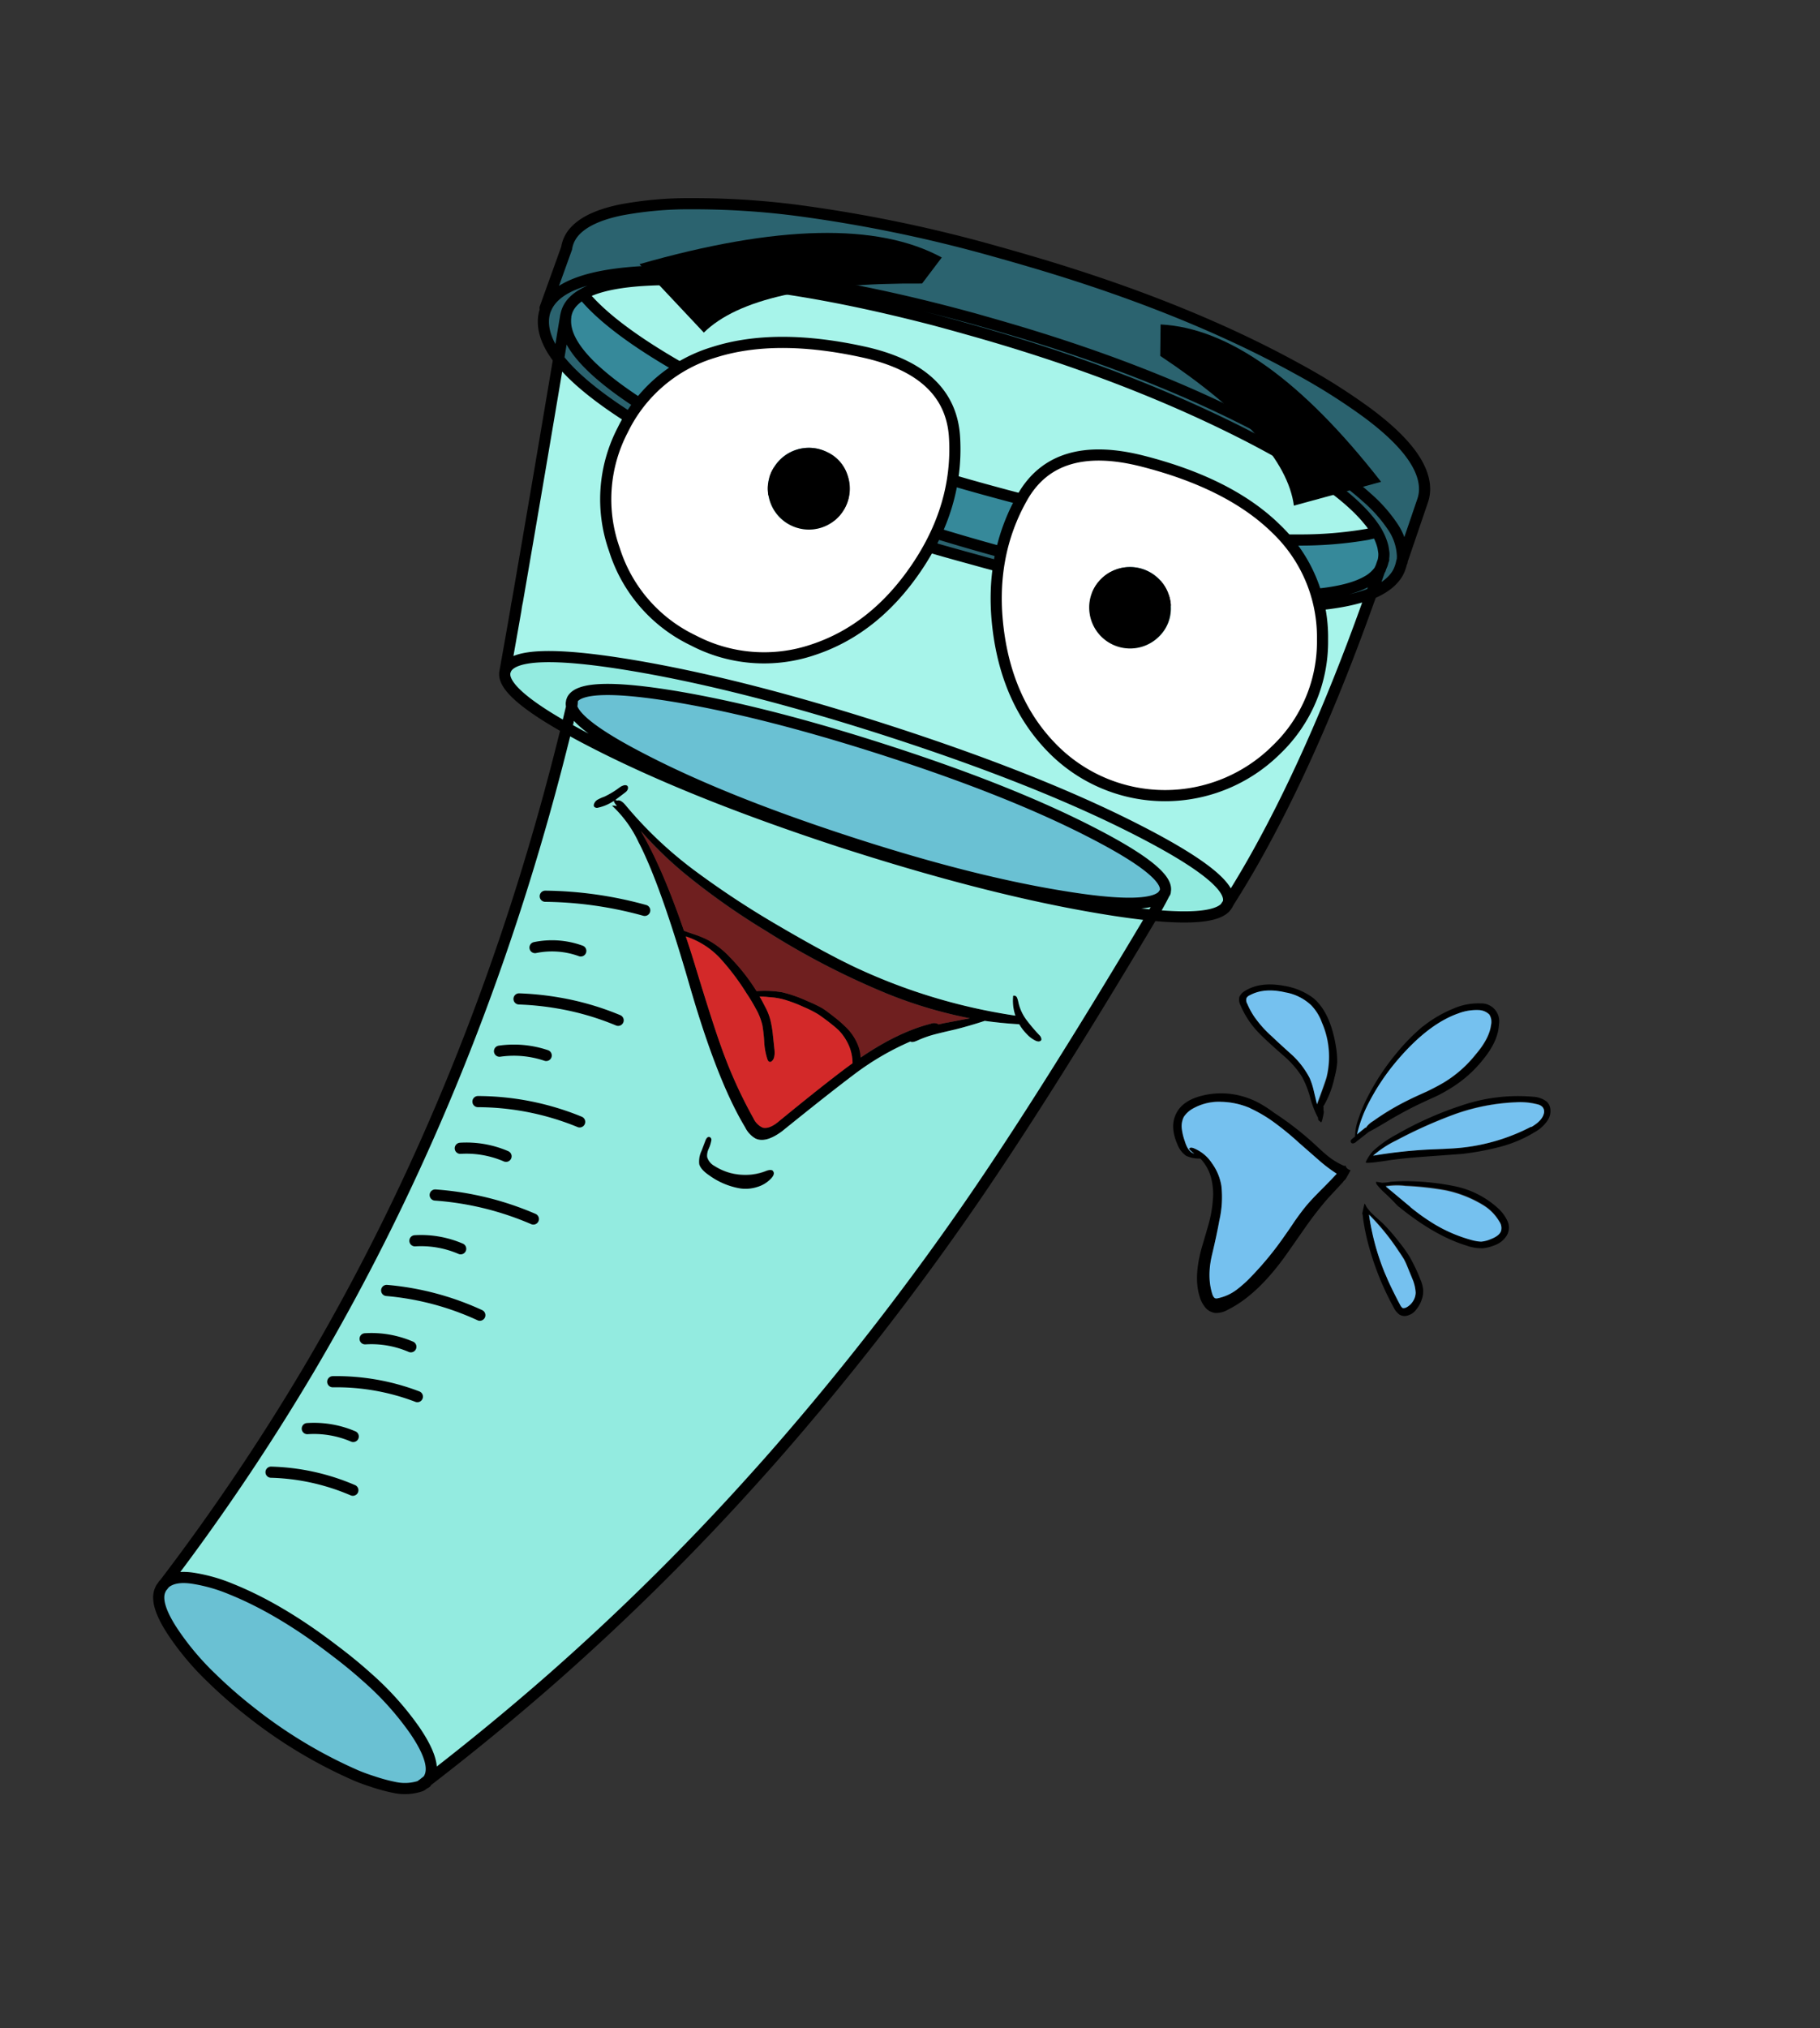 <svg id="Capa_1" data-name="Capa 1" xmlns="http://www.w3.org/2000/svg" viewBox="0 0 489.5 545.19"><rect x="0" y="0" width="489.5" height="545.19" fill="#333333" stroke="none"/><defs><style>.cls-1{fill:#75c1ef;}.cls-2{fill:#6ac1d3;}.cls-3{fill:#93ebe0;}.cls-4{fill:#d32929;}.cls-5{fill:#6f1f1f;}.cls-6{fill:#2b636f;}.cls-7{fill:#a7f4ea;}.cls-8{fill:#36899a;}.cls-9{fill:none;stroke:#000;stroke-linecap:round;stroke-linejoin:round;stroke-width:3px;}.cls-10{fill:#fff;}</style></defs><title>02</title><g id="Layer0_20_FILL" data-name="Layer0 20 FILL"><path d="M354.5,308.41c-1.3-1.2-2.28-2.08-2.95-2.65a83.26,83.26,0,0,0-8.8-6.6,34.57,34.57,0,0,0-4.25-2.75,22.16,22.16,0,0,0-7.3-2.35,21.36,21.36,0,0,0-7.7.4q-5.25,1.25-7.05,4.65-1.95,3.56.25,8.55a6.53,6.53,0,0,0,2.3,3,8.31,8.31,0,0,0,3.25.75,4,4,0,0,0,.6,0,11.93,11.93,0,0,1,2.7,4.55,17.09,17.09,0,0,1,.65,6.6,32.51,32.51,0,0,1-1.15,6.5q-.6,2.14-1.85,6.35-2.2,7.91-.55,13.1a7.91,7.91,0,0,0,1.5,2.9,4.13,4.13,0,0,0,2.7,1.5,6.2,6.2,0,0,0,3.35-.85q7.55-3.71,14.9-13.65.4-.51,5.8-8.25a94.41,94.41,0,0,1,6.2-8l4-4.3a4.91,4.91,0,0,1,.8-.9q.5-.85,1.35-2.4a2.14,2.14,0,0,1-.8-.4,1.83,1.83,0,0,1-.6-.9.16.16,0,0,1-.1.05.36.36,0,0,0-.15.1,18.14,18.14,0,0,1-4.05-2.35c-.87-.67-1.88-1.55-3.05-2.65m-26.2-12.25a20.84,20.84,0,0,1,7.95,1.7,37.37,37.37,0,0,1,6.85,4.1,77.26,77.26,0,0,1,6.25,5.15l5.2,4.55a40.35,40.35,0,0,0,5,3.8h-.05q-1.2,1.35-4.2,4.35-2.74,2.74-4.1,4.4c-.87,1.06-1.87,2.4-3,4q-.9,1.4-2.85,4.15a85.11,85.11,0,0,1-8.65,10.55,32.71,32.71,0,0,1-4.15,3.75,12.76,12.76,0,0,1-5,2.25,1.29,1.29,0,0,1-.75,0c-.27-.1-.5-.42-.7-1q-1.39-4.2-.15-10.55c1-4.17,1.63-7.29,2-9.35a27.91,27.91,0,0,0,.55-9.3,14.27,14.27,0,0,0-2.55-6.1,10.64,10.64,0,0,0-4.95-4.05c-.67-.24-1.07-.15-1.2.25a9.61,9.61,0,0,0,.95.9,4.39,4.39,0,0,0,.45.3h-.05c-1.07-.27-1.9-1.38-2.5-3.35a15.15,15.15,0,0,1-.8-3.35,5.55,5.55,0,0,1,.55-3.15,6.9,6.9,0,0,1,2.3-2.15,14.25,14.25,0,0,1,7.6-1.9m48,37.75a51,51,0,0,0-4.4-5.05c-1.1-1-1.93-1.72-2.5-2.25a14,14,0,0,1-1.7-1.9,6.21,6.21,0,0,1-.35-.6,1.68,1.68,0,0,0-.35-.55c-.2.8-.4,1.67-.6,2.6a7.4,7.4,0,0,1,.2,1.35,56.57,56.57,0,0,0,1.1,5.75,75.91,75.91,0,0,0,7.15,18.25,5.1,5.1,0,0,0,1.55,1.9,2.75,2.75,0,0,0,2.45.15,4,4,0,0,0,2-1.45,8.16,8.16,0,0,0,1.55-2.8,6.35,6.35,0,0,0,.35-2.7,9.15,9.15,0,0,0-.75-2.7,45.55,45.55,0,0,0-2.85-6,35.5,35.5,0,0,0-2.85-4m2.25,6.6,1.6,3.9a10.74,10.74,0,0,1,.6,3,4.39,4.39,0,0,1-.7,2.25,4.67,4.67,0,0,1-1.75,1.65,1.64,1.64,0,0,1-1.05.2,2.2,2.2,0,0,1-.6-.7q-2-3.8-3.35-6.75l-.95-2.2a65.76,65.76,0,0,1-4.15-15.45,62.22,62.22,0,0,1,7.9,9.7c.7,1,1.18,1.77,1.45,2.2a19.65,19.65,0,0,1,1,2.15m-8.35-22.15a19.52,19.52,0,0,0,1.75,1.95c1.33,1.2,2.62,2.46,3.85,3.8q9.9,8.14,18.65,10.8a11.71,11.71,0,0,0,4.5.7,11,11,0,0,0,2.9-.75,6.29,6.29,0,0,0,3.45-2.75,4.19,4.19,0,0,0,.1-3.9,10.72,10.72,0,0,0-2.45-3.3,24.6,24.6,0,0,0-11.15-5.85,66.74,66.74,0,0,0-12.6-1.45,46.65,46.65,0,0,0-5.15.15,12.89,12.89,0,0,1-2.4.25,13.22,13.22,0,0,0-1.55-.25,2.19,2.19,0,0,0,.1.6m16,10.85a54.54,54.54,0,0,1-6.95-4.9q-1.15-.94-6.6-5.5a19.1,19.1,0,0,1,5.35-.1,80.57,80.57,0,0,1,10.85,1.2,31.84,31.84,0,0,1,10,3.95,12.64,12.64,0,0,1,4.35,4.4,3,3,0,0,1,.5,2.4c-.23.93-1.18,1.71-2.85,2.35a8.36,8.36,0,0,1-2.55.65,11.4,11.4,0,0,1-2.45-.4,39.58,39.58,0,0,1-9.7-4.05M416,296.11a6.4,6.4,0,0,0-3.5-1.3,47,47,0,0,0-19.15,2.25,92.83,92.83,0,0,0-17.6,7.8,30.89,30.89,0,0,0-6.55,4.6,12.33,12.33,0,0,0-1.45,2.05,4.22,4.22,0,0,0-.45,1,1.93,1.93,0,0,1,.45.05c1.07,0,2.73-.22,5-.55q3.9-.64,10.25-1.1l10.25-.75a74.31,74.31,0,0,0,10.2-1.9,34.5,34.5,0,0,0,9.4-4,9.8,9.8,0,0,0,3.6-3.45,4.43,4.43,0,0,0,.55-2.5,3.26,3.26,0,0,0-1-2.2m-.8,3.2c-.3,1.23-1.42,2.42-3.35,3.55a52.36,52.36,0,0,1-20.6,5.8c-1.37.1-3.8.21-7.3.35a131,131,0,0,0-14.65,1.55,27.76,27.76,0,0,1,6.25-4.1,125,125,0,0,1,15.6-7,55.51,55.51,0,0,1,16.6-3.25,18.48,18.48,0,0,1,5.75.55,2.67,2.67,0,0,1,1.35.7,1.91,1.91,0,0,1,.35,1.85m-32.55-23.4a53.31,53.31,0,0,0-6.9,7,63.34,63.34,0,0,0-8,12.1,39.83,39.83,0,0,0-2.4,5.75,14.14,14.14,0,0,0-.9,4.7c-.23.2-.43.37-.6.5l-.45.4a.69.69,0,0,0-.1.6.58.58,0,0,0,.75.35,1.53,1.53,0,0,0,.75-.45l3.2-2.5a.65.65,0,0,1,.2-.15c1.27-.63,3.25-1.79,6-3.45q3.94-2.25,6.2-3.35c.37-.2,1.88-.92,4.55-2.15a33.85,33.85,0,0,0,4.55-2.35,33.39,33.39,0,0,0,9.45-8.2q4-4.9,4.2-9.35a4.8,4.8,0,0,0-4.95-5.65,16.57,16.57,0,0,0-7.2,1.35,33.4,33.4,0,0,0-8.3,4.85m9.6-3.5a13.73,13.73,0,0,1,5.55-.9,4.21,4.21,0,0,1,2.8,1.2,3.7,3.7,0,0,1,.45,2.8q-.45,3.64-4.15,7.95a32.21,32.21,0,0,1-8.6,7.55q-1.85,1.1-4.55,2.4-3.15,1.39-4.65,2.15a67,67,0,0,0-9.7,5.75,6.86,6.86,0,0,0-1.65,1.35,5.05,5.05,0,0,0-.35.5.32.32,0,0,0-.15-.05l-1.75,1.4a2.4,2.4,0,0,0-.45.45,5,5,0,0,1,.2-.95,35.32,35.32,0,0,1,2.5-6.75,60.24,60.24,0,0,1,8.4-12.6q8.14-9.45,16.1-12.25m-58.9-4.65a3,3,0,0,0,.2,2.35,24.12,24.12,0,0,0,4.85,7.4q1.75,1.85,6.65,6.15a25.49,25.49,0,0,1,5.1,5.8,26.51,26.51,0,0,1,2.3,6,25.43,25.43,0,0,0,2,5,1.35,1.35,0,0,0,.1.6.88.88,0,0,0,.4.3l0,.05.25.25c.13,0,.22-.09.25-.25a.62.62,0,0,0,.05-.25,1,1,0,0,0,.15-.4l.2-.95a6.85,6.85,0,0,0,.15-.95,4.8,4.8,0,0,1-.1-.8,1.14,1.14,0,0,0-.05-.65,2.92,2.92,0,0,1,.25-.4,25.7,25.7,0,0,0,2.75-7.3,22.21,22.21,0,0,0,.75-4.25,25,25,0,0,0-.35-4.2q-1.5-9.19-6.1-13a17.64,17.64,0,0,0-7.7-3.25q-6.6-1.25-10.75,1.4a3.36,3.36,0,0,0-1.35,1.45m2.85-.25q3.8-2.06,9.4-.8a13.46,13.46,0,0,1,7.1,3.5,12.89,12.89,0,0,1,2.85,4.6,23,23,0,0,1,1.25,14.8c-.17.6-.65,2-1.45,4.2l-1.1,3c-.37-1.57-.65-2.75-.85-3.55a19.86,19.86,0,0,0-1.1-3.45,22.81,22.81,0,0,0-4.7-6.2q-3.75-3.36-5.5-5.05a30.12,30.12,0,0,1-4.9-5.55,20.93,20.93,0,0,1-1.7-3.2,1.93,1.93,0,0,1-.2-1.55,1.85,1.85,0,0,1,.9-.75m-128.7,49.2c.73-.8.87-1.47.4-2-.37-.34-1-.32-1.95.05a15.23,15.23,0,0,1-7,.95,14.9,14.9,0,0,1-6.75-2.3,4,4,0,0,1-2-2.4,4.13,4.13,0,0,1,.4-2.2,9.41,9.41,0,0,0,.7-2.2.83.83,0,0,0-.35-.95c-.5-.23-.92.08-1.25.95l-1,2.65a6.63,6.63,0,0,0-.65,3.65c.27,1,1.2,2,2.8,3.1a19.79,19.79,0,0,0,8.3,3.45,10.28,10.28,0,0,0,4.5-.4,8.32,8.32,0,0,0,3.8-2.35M167.9,211.06a3.24,3.24,0,0,0-1.2.55,22.66,22.66,0,0,1-4.2,2.55,10.28,10.28,0,0,0-1.6.7,2.14,2.14,0,0,0-1.1,1.15c-.2.47-.13.8.2,1a1.09,1.09,0,0,0,.85.1,12.07,12.07,0,0,0,3.9-1.6l.45-.25a.34.34,0,0,0,0,.4l.25.4.4.5a.14.14,0,0,1,0,.1,3.72,3.72,0,0,0-1.25-.1,31.78,31.78,0,0,1,7.15,9.85Q177.6,237.6,185.5,265q7.4,25.61,14.9,38a7,7,0,0,0,2.75,3c1.83.9,4.22.26,7.15-1.9Q223,293.85,229.45,289a73.51,73.51,0,0,1,15.4-9.05c.33.23.92.16,1.75-.2a29.3,29.3,0,0,1,5.1-1.8q1.76-.45,5.25-1.25,4-1,7.9-2.3,4.61.64,9.1.9a.49.49,0,0,1,.2.05A13.14,13.14,0,0,0,276.2,278a7.77,7.77,0,0,0,2.25,1.65,2.08,2.08,0,0,0,.95.25c.43-.07.67-.27.7-.6a1.76,1.76,0,0,0-.4-.95,46.53,46.53,0,0,1-3.55-4.15,12.4,12.4,0,0,1-2.25-4.85,6.3,6.3,0,0,0-.35-1.2.87.87,0,0,0-1.05-.55,12.25,12.25,0,0,0,.6,5.35,154.8,154.8,0,0,1-42.65-12.8q-8.25-3.86-21-11.35a240.66,240.66,0,0,1-22.1-14.5,108.34,108.34,0,0,1-19.1-18c-.87-1-1.6-1.37-2.2-1.1a.49.49,0,0,0-.35-.15h-.15c.73-.54,1.63-1.22,2.7-2.05.63-.47.88-.93.75-1.4s-.45-.62-1-.55m4.45,12.35a103.88,103.88,0,0,0,11.75,11.4,189.5,189.5,0,0,0,22,15.5,209.62,209.62,0,0,0,32.6,16.85,120.76,120.76,0,0,0,22.1,6.55l-6.3,1.2a19.4,19.4,0,0,0-2.05.45,2.35,2.35,0,0,0-2.1-.2q-8.85,2.25-18.9,9.1a10.07,10.07,0,0,0-.7-3.3,13.91,13.91,0,0,0-3.25-4.85,35.42,35.42,0,0,0-3.35-2.9c-1.27-1-2.27-1.73-3-2.2a37.46,37.46,0,0,0-4.1-1.95,35.38,35.38,0,0,0-6.75-2.35,29,29,0,0,0-6.85-.3,52.59,52.59,0,0,0-7.3-9.25,23,23,0,0,0-6-4.6,26.56,26.56,0,0,0-3-1.25c-1.4-.47-2.45-.83-3.15-1.1H184q-5.85-17-11.6-26.8m12.1,28.3a21.92,21.92,0,0,1,9.2,5.85A65,65,0,0,1,200.8,267a47.13,47.13,0,0,1,2.5,4.15,16.31,16.31,0,0,1,1.75,4.45,38.3,38.3,0,0,1,.5,4.6,17.89,17.89,0,0,0,.85,4.5c.13.4.32.63.55.7a.66.66,0,0,0,.7-.25c.57-.5.78-1.5.65-3l-.45-4.2a29.14,29.14,0,0,0-.65-3.8,16.11,16.11,0,0,0-1.55-3.8c-.43-.87-.88-1.7-1.35-2.5a17.41,17.41,0,0,1,2.35.15,19.21,19.21,0,0,1,4.35.7,38.27,38.27,0,0,1,5.25,2,29.78,29.78,0,0,1,3.6,1.8c.5.3,1.5,1,3,2.15,1.2.93,2.08,1.67,2.65,2.2a13.87,13.87,0,0,1,2.8,4.15,12.33,12.33,0,0,1,1,4.8c-.2.13-.42.28-.65.45q-6.65,4.89-19.6,15.5-2.25,1.74-3.9,1.35a5,5,0,0,1-2.5-2.5,125.08,125.08,0,0,1-8.8-19.55q-2.1-5.81-6.6-20.55C186.32,257.41,185.38,254.48,184.45,251.71Z"/><path class="cls-1" d="M336.25,297.86a20.84,20.84,0,0,0-7.95-1.7,14.25,14.25,0,0,0-7.6,1.9,6.9,6.9,0,0,0-2.3,2.15,5.55,5.55,0,0,0-.55,3.15,15.15,15.15,0,0,0,.8,3.35c.6,2,1.43,3.08,2.5,3.35h.05a4.39,4.39,0,0,1-.45-.3,9.61,9.61,0,0,1-.95-.9c.13-.4.53-.49,1.2-.25a10.64,10.64,0,0,1,4.95,4.05,14.27,14.27,0,0,1,2.55,6.1,27.91,27.91,0,0,1-.55,9.3c-.37,2.06-1,5.18-2,9.35s-.78,7.75.15,10.55c.2.53.43.85.7,1a1.29,1.29,0,0,0,.75,0,12.76,12.76,0,0,0,5-2.25,32.71,32.71,0,0,0,4.15-3.75,85.11,85.11,0,0,0,8.65-10.55q1.95-2.76,2.85-4.15c1.13-1.6,2.13-2.94,3-4s2.27-2.57,4.1-4.4q3-3,4.2-4.35h.05a40.35,40.35,0,0,1-5-3.8l-5.2-4.55A77.26,77.26,0,0,0,343.1,302a37.37,37.37,0,0,0-6.85-4.1m43.9,46.55-1.6-3.9a19.65,19.65,0,0,0-1-2.15c-.27-.43-.75-1.17-1.45-2.2a62.22,62.22,0,0,0-7.9-9.7,65.76,65.76,0,0,0,4.15,15.45l.95,2.2q1.35,3,3.35,6.75a2.2,2.2,0,0,0,.6.7,1.64,1.64,0,0,0,1.05-.2,4.67,4.67,0,0,0,1.75-1.65,4.39,4.39,0,0,0,.7-2.25,10.74,10.74,0,0,0-.6-3m-.9-20.1a54.54,54.54,0,0,0,6.95,4.9,39.58,39.58,0,0,0,9.7,4.05,11.4,11.4,0,0,0,2.45.4,8.36,8.36,0,0,0,2.55-.65c1.67-.64,2.62-1.42,2.85-2.35a3,3,0,0,0-.5-2.4,12.64,12.64,0,0,0-4.35-4.4,31.84,31.84,0,0,0-10-3.95,80.57,80.57,0,0,0-10.85-1.2,19.1,19.1,0,0,0-5.35.1q5.44,4.54,6.6,5.5m32.55-21.45c1.93-1.13,3.05-2.32,3.35-3.55a1.91,1.91,0,0,0-.35-1.85,2.67,2.67,0,0,0-1.35-.7,18.48,18.48,0,0,0-5.75-.55,55.51,55.51,0,0,0-16.6,3.25,125,125,0,0,0-15.6,7,27.76,27.76,0,0,0-6.25,4.1A131,131,0,0,1,383.9,309c3.5-.14,5.93-.25,7.3-.35a52.36,52.36,0,0,0,20.6-5.8m-14.05-31.35a13.73,13.73,0,0,0-5.55.9q-7.95,2.79-16.1,12.25a60.24,60.24,0,0,0-8.4,12.6,35.32,35.32,0,0,0-2.5,6.75,5,5,0,0,0-.2.95,2.4,2.4,0,0,1,.45-.45l1.75-1.4a.32.32,0,0,1,.15.05,5.05,5.05,0,0,1,.35-.5,6.86,6.86,0,0,1,1.65-1.35,67,67,0,0,1,9.7-5.75q1.5-.75,4.65-2.15,2.7-1.31,4.55-2.4a32.21,32.21,0,0,0,8.6-7.55q3.7-4.31,4.15-7.95a3.7,3.7,0,0,0-.45-2.8,4.21,4.21,0,0,0-2.8-1.2m-52.2-4.8q-5.6-1.26-9.4.8a1.85,1.85,0,0,0-.9.75,1.93,1.93,0,0,0,.2,1.55,20.93,20.93,0,0,0,1.7,3.2,30.12,30.12,0,0,0,4.9,5.55q1.76,1.69,5.5,5.05a22.81,22.81,0,0,1,4.7,6.2,19.86,19.86,0,0,1,1.1,3.45c.2.8.48,2,.85,3.55l1.1-3c.8-2.2,1.28-3.6,1.45-4.2a23,23,0,0,0-1.25-14.8,12.89,12.89,0,0,0-2.85-4.6A13.46,13.46,0,0,0,345.55,266.71Z"/><path class="cls-2" d="M52.1,424.31c-3.37-.54-5.88-.15-7.55,1.15a1.66,1.66,0,0,0-.3.25l0,.05a.58.58,0,0,0-.3.35l0,.05-.1.1a.65.65,0,0,0-.15.2,2.42,2.42,0,0,0-.45.75q-1.8,3.71,3.45,11.55A74,74,0,0,0,56.9,451a126.21,126.21,0,0,0,10.5,9.2,128.65,128.65,0,0,0,28.25,17c1.63.67,3.18,1.23,4.65,1.7a47.81,47.81,0,0,0,6,1.6,13.25,13.25,0,0,0,6.8-.45.61.61,0,0,1,.3-.15s0-.05,0-.05l0-.05,1.15-.9a.12.12,0,0,1,.1-.05,2.21,2.21,0,0,1,.3-.25,3.47,3.47,0,0,0,.6-1.05q1.6-4-4.1-12.35A79.85,79.85,0,0,0,98.8,451q-4.15-3.7-9.1-7.45-14.36-11-27.5-16.3a44.42,44.42,0,0,0-10.1-2.9M153.9,188.16a1.05,1.05,0,0,1-.15.3l-.1.6a4.41,4.41,0,0,0,.1.9,6.85,6.85,0,0,0,.15-1.8m158.8,52.6.7-1q1.65-4.95-19.15-15.7-21.5-11.16-54.5-21.9T181.6,187.21q-25.15-4.16-27.7.85v.1a6.85,6.85,0,0,1-.15,1.8q1.31,4.95,19.1,14.1,21.5,11.15,54.5,21.95t58.2,14.9Q308.8,244.77,312.7,240.76Z"/><path class="cls-3" d="M310,246q-6-.6-13.55-1.85-30.64-5.06-70.85-18.1-40.2-13.2-66.4-26.75c-2.47-1.27-4.72-2.48-6.75-3.65q-23,93.75-68.9,171.75a601.31,601.31,0,0,1-39.3,58.35l0-.05a1.66,1.66,0,0,1,.3-.25c1.67-1.3,4.18-1.69,7.55-1.15a44.42,44.42,0,0,1,10.1,2.9q13.15,5.3,27.5,16.3,5,3.75,9.1,7.45a79.85,79.85,0,0,1,12.75,14.2q5.7,8.35,4.1,12.35a3.47,3.47,0,0,1-.6,1.05q17.3-13.31,33.6-27.6a650.3,650.3,0,0,0,54.65-54.1q3.34-3.71,6.6-7.45a742.91,742.91,0,0,0,48.55-62.15Q279.3,297.5,310,246M166.7,211.61a3.24,3.24,0,0,1,1.2-.55c.6-.07.95.12,1,.55s-.12.93-.75,1.4c-1.07.83-2,1.51-2.7,2.05h.15a.49.49,0,0,1,.35.15c.6-.27,1.33.1,2.2,1.1a108.34,108.34,0,0,0,19.1,18,240.66,240.66,0,0,0,22.1,14.5q12.79,7.5,21,11.35A154.8,154.8,0,0,0,273.1,273a12.25,12.25,0,0,1-.6-5.35.87.87,0,0,1,1.05.55,6.3,6.3,0,0,1,.35,1.2,12.4,12.4,0,0,0,2.25,4.85,46.53,46.53,0,0,0,3.55,4.15,1.76,1.76,0,0,1,.4.95c0,.33-.27.53-.7.6a2.08,2.08,0,0,1-.95-.25A7.77,7.77,0,0,1,276.2,278a13.14,13.14,0,0,1-2.05-2.65.49.49,0,0,0-.2-.05q-4.5-.26-9.1-.9-3.9,1.29-7.9,2.3-3.49.8-5.25,1.25a29.3,29.3,0,0,0-5.1,1.8c-.83.36-1.42.43-1.75.2a73.51,73.51,0,0,0-15.4,9.05q-6.45,4.85-19.15,15.1c-2.93,2.16-5.32,2.8-7.15,1.9a7,7,0,0,1-2.75-3q-7.5-12.4-14.9-38-7.91-27.4-13.75-38.6a31.78,31.78,0,0,0-7.15-9.85,3.72,3.72,0,0,1,1.25.1.14.14,0,0,0,0-.1l-.4-.5-.25-.4a.34.34,0,0,1,0-.4l-.45.25a12.07,12.07,0,0,1-3.9,1.6,1.09,1.09,0,0,1-.85-.1c-.33-.2-.4-.53-.2-1a2.14,2.14,0,0,1,1.1-1.15,10.28,10.28,0,0,1,1.6-.7,22.66,22.66,0,0,0,4.2-2.55m-22.8,43.1a22.58,22.58,0,0,1,12.3.9,22.58,22.58,0,0,0-12.3-.9m-4.3,13.8a77.64,77.64,0,0,1,10.6,1.1,73.93,73.93,0,0,1,16.05,4.65,73.93,73.93,0,0,0-16.05-4.65,77.64,77.64,0,0,0-10.6-1.1m-5.25,14.05a27.15,27.15,0,0,1,12.55,1.15,27.15,27.15,0,0,0-12.55-1.15m12.3-41.65a104.32,104.32,0,0,1,26.75,3.8,104.32,104.32,0,0,0-26.75-3.8m61.2,73.8c.47.53.33,1.2-.4,2a8.32,8.32,0,0,1-3.8,2.35,10.28,10.28,0,0,1-4.5.4,19.79,19.79,0,0,1-8.3-3.45c-1.6-1.07-2.53-2.1-2.8-3.1a6.63,6.63,0,0,1,.65-3.65l1-2.65c.33-.87.75-1.18,1.25-.95a.83.83,0,0,1,.35.95,9.41,9.41,0,0,1-.7,2.2,4.13,4.13,0,0,0-.4,2.2,4,4,0,0,0,2,2.4,14.9,14.9,0,0,0,6.75,2.3,15.23,15.23,0,0,0,7-.95c.93-.37,1.58-.39,1.95-.05m-79.3-18.6a72.69,72.69,0,0,1,27.35,5.45,72.69,72.69,0,0,0-27.35-5.45m-4.75,12.55a26.92,26.92,0,0,1,12.3,2.15,26.92,26.92,0,0,0-12.3-2.15m-25.6,51.2A26.79,26.79,0,0,1,110.5,362a26.79,26.79,0,0,0-12.3-2.15m-8.75,11.55a60.93,60.93,0,0,1,22.75,4,60.93,60.93,0,0,0-22.75-4M82.65,384A26.79,26.79,0,0,1,95,386.11,26.79,26.79,0,0,0,82.65,384m-9.8,11.75a59.61,59.61,0,0,1,22,4.85,59.61,59.61,0,0,0-22-4.85m38.65-62.2a26.92,26.92,0,0,1,12.3,2.15,26.92,26.92,0,0,0-12.3-2.15M104,346.86a75.3,75.3,0,0,1,25.05,6.65A75.3,75.3,0,0,0,104,346.86m13-25.65a81.17,81.17,0,0,1,26.4,6.45,81.17,81.17,0,0,0-26.4-6.45m196.15-81.1a3.05,3.05,0,0,1-.5.65q-3.9,4-27.15.15-25.16-4.16-58.2-14.9t-54.5-21.95Q155,194.91,153.75,190q-.7,2.85-1.35,5.7c2,1.17,4.28,2.38,6.75,3.65q26.21,13.55,66.4,26.75,40.2,13,70.85,18.1Q304,245.41,310,246c1.13-1.9,2.22-3.87,3.25-5.9m.05-.1a.16.16,0,0,1-.05.1c-1,2-2.12,4-3.25,5.9q16.05,1.55,19.55-2l.8-1.2q2.06-6.06-23.3-19.15Q280.79,210.1,240.65,197t-70.85-18.2q-30.6-5.1-33.7,1l-.2.5c0,.23-.07.48-.1.75q-.26,5.1,16.6,14.6.65-2.85,1.35-5.7a4.41,4.41,0,0,1-.1-.9l.1-.6a1.05,1.05,0,0,0,.15-.3v-.1q2.55-5,27.7-.85t58.15,14.95q33,10.76,54.5,21.9,20.81,10.75,19.15,15.7v.05a.14.14,0,0,0,0,.1Z"/><path class="cls-4" d="M193.65,257.56a21.92,21.92,0,0,0-9.2-5.85c.93,2.77,1.87,5.7,2.8,8.8q4.5,14.75,6.6,20.55a125.08,125.08,0,0,0,8.8,19.55,5,5,0,0,0,2.5,2.5q1.65.39,3.9-1.35,12.94-10.61,19.6-15.5c.23-.17.45-.32.65-.45a12.33,12.33,0,0,0-1-4.8,13.87,13.87,0,0,0-2.8-4.15c-.57-.53-1.45-1.27-2.65-2.2-1.5-1.14-2.5-1.85-3-2.15a29.78,29.78,0,0,0-3.6-1.8,38.27,38.27,0,0,0-5.25-2,19.21,19.21,0,0,0-4.35-.7,17.41,17.41,0,0,0-2.35-.15c.47.8.92,1.63,1.35,2.5a16.11,16.11,0,0,1,1.55,3.8,29.14,29.14,0,0,1,.65,3.8l.45,4.2c.13,1.5-.08,2.5-.65,3a.66.66,0,0,1-.7.25c-.23-.07-.42-.3-.55-.7a17.89,17.89,0,0,1-.85-4.5,38.3,38.3,0,0,0-.5-4.6,16.31,16.31,0,0,0-1.75-4.45,47.13,47.13,0,0,0-2.5-4.15A65,65,0,0,0,193.65,257.56Z"/><path class="cls-5" d="M184.1,234.81a103.88,103.88,0,0,1-11.75-11.4q5.75,9.79,11.6,26.8H184c.7.27,1.75.63,3.15,1.1a26.56,26.56,0,0,1,3,1.25,23,23,0,0,1,6,4.6,52.59,52.59,0,0,1,7.3,9.25,29,29,0,0,1,6.85.3,35.38,35.38,0,0,1,6.75,2.35,37.46,37.46,0,0,1,4.1,1.95c.73.47,1.73,1.2,3,2.2a35.42,35.42,0,0,1,3.35,2.9,13.91,13.91,0,0,1,3.25,4.85,10.07,10.07,0,0,1,.7,3.3q10.05-6.86,18.9-9.1a2.35,2.35,0,0,1,2.1.2,19.4,19.4,0,0,1,2.05-.45l6.3-1.2a120.76,120.76,0,0,1-22.1-6.55,209.62,209.62,0,0,1-32.6-16.85A189.5,189.5,0,0,1,184.1,234.81Z"/><path class="cls-6" d="M367.7,160c.43-.17.85-.32,1.25-.45l2.3-6.6a10,10,0,0,1-3.55,3.25q-7.5,4.31-27.4,3.9-34.1-.75-82.4-15-4.75-1.4-9.25-2.8-39.56-12.49-67.3-28.2Q152.06,97.52,152.1,86.31c0-.37,0-.72.05-1q-.94,5.65-1.85,11.2,7.65,9.9,29.7,22.1,30.41,16.8,72.2,29.1,4.65,1.35,9.5,2.65a380.63,380.63,0,0,0,55.85,11.3q7.65.9,14.8,1.25c3.77.2,7.43.28,11,.25q15.9-.11,24.35-3.15m2.65-17a15,15,0,0,1,1.65,4c.1.53.18,1.07.25,1.6a7.27,7.27,0,0,1-.1,1.7,8.44,8.44,0,0,1-.3,1.25,10.87,10.87,0,0,1-.6,1.35l-2.3,6.6q5.15-2.14,7.1-5.55a10.4,10.4,0,0,0,1.05-3,11.21,11.21,0,0,0,.1-1.55,14.94,14.94,0,0,0-2.6-7.85,39.4,39.4,0,0,0-6.9-7.8q-8.44-7.65-24.35-16.45Q313,100.6,271.3,88.36q-4.76-1.39-9.6-2.75-47.89-13.1-81.7-12.8-16.69.1-25.15,3.45-6.25,2.44-8,6.7a9.28,9.28,0,0,0-.65,3.5q0,4.65,4.1,10,.9-5.55,1.85-11.2a4.37,4.37,0,0,1,.15-.7c.47-2.24,2-4.07,4.55-5.5a15.69,15.69,0,0,1,2.4-1.15q6.94-2.7,20.8-2.75Q208.6,74.91,251.3,86c3,.8,5.93,1.61,8.9,2.45q39.65,11.06,71.3,26.7,26.7,13.2,36,24a1.82,1.82,0,0,1,.2.25,24.08,24.08,0,0,1,2.65,3.65m12.9-11.55q0-9.1-15.55-20.55a164.51,164.51,0,0,0-18.3-11.55q-30.34-16.75-72-29-4.75-1.4-9.6-2.75a379.78,379.78,0,0,0-54-11.1,217.1,217.1,0,0,0-27.7-1.7,98.74,98.74,0,0,0-19.15,1.7q-9.94,2.1-13.15,6.85l-.3.5a8.36,8.36,0,0,0-1,2.9l-5.8,16.1.25.15q1.76-4.24,8-6.7,8.44-3.35,25.15-3.45,33.8-.3,81.7,12.8,4.85,1.35,9.6,2.75,41.7,12.24,72.05,29,15.9,8.81,24.35,16.45a39.4,39.4,0,0,1,6.9,7.8,14.94,14.94,0,0,1,2.6,7.85l.4.15,5.15-15.1A9.55,9.55,0,0,0,383.25,131.41Z"/><path class="cls-7" d="M369,159.51c-.4.13-.82.28-1.25.45q-8.44,3-24.35,3.15c-3.57,0-7.23-.05-11-.25q-7.16-.36-14.8-1.25a380.63,380.63,0,0,1-55.85-11.3q-4.84-1.31-9.5-2.65-41.8-12.3-72.2-29.1-22-12.19-29.7-22.1-5.55,33-11.1,65.15c-.17.76-.3,1.53-.4,2.3q-1.45,8.25-2.9,16.4l.2-.5q3.1-6.1,33.7-1T240.65,197q40.16,13.1,66.35,26.65,25.35,13.1,23.3,19.15c.67-1.1,1.35-2.2,2.05-3.3q2.25-3.64,4.45-7.5,16.24-28.45,30.9-69.1c.4-1.13.82-2.27,1.25-3.4m-1.25-15.95,2.65-.6a24.08,24.08,0,0,0-2.65-3.65,1.82,1.82,0,0,0-.2-.25q-9.3-10.76-36-24-31.65-15.64-71.3-26.7c-3-.84-5.93-1.65-8.9-2.45q-42.7-11.05-71.25-10.8-13.85,0-20.8,2.75a15.69,15.69,0,0,0-2.4,1.15q7.85,9.64,29.2,21.45,30.4,16.8,72.2,29.1,4.65,1.35,9.5,2.65,47.81,13.05,81.65,12.8A106.49,106.49,0,0,0,367.7,143.56Z"/><path class="cls-8" d="M372,147a15,15,0,0,0-1.65-4l-2.65.6a106.49,106.49,0,0,1-18.3,1.5q-33.86.25-81.65-12.8-4.85-1.31-9.5-2.65-41.81-12.3-72.2-29.1-21.35-11.81-29.2-21.45c-2.57,1.43-4.08,3.26-4.55,5.5a4.37,4.37,0,0,0-.15.7c0,.33-.05.68-.05,1q0,11.2,29.25,27.75,27.75,15.7,67.3,28.2,4.5,1.4,9.25,2.8,48.3,14.25,82.4,15,19.9.41,27.4-3.9a10,10,0,0,0,3.55-3.25c.27-.87.57-1.73.9-2.6a7.27,7.27,0,0,0,.1-1.7C372.18,148.08,372.1,147.54,372,147Z"/></g><path id="Layer0_20_1_STROKES" data-name="Layer0 20 1 STROKES" class="cls-9" d="M146.6,82.81l5.8-16.1a8.36,8.36,0,0,1,1-2.9l.3-.5q3.19-4.76,13.15-6.85a98.74,98.74,0,0,1,19.15-1.7,217.1,217.1,0,0,1,27.7,1.7,379.78,379.78,0,0,1,54,11.1q4.85,1.35,9.6,2.75,41.7,12.25,72,29a164.51,164.51,0,0,1,18.3,11.55q15.49,11.44,15.55,20.55a9.55,9.55,0,0,1-.5,3.1l-5.15,15.1-.5,1.4a10.4,10.4,0,0,1-1.05,3q-1.95,3.4-7.1,5.55c-.43,1.13-.85,2.27-1.25,3.4Q353,203.56,336.8,232q-2.21,3.86-4.45,7.5c-.7,1.1-1.38,2.2-2.05,3.3l-.2.4a7,7,0,0,1-.6.8q-3.5,3.54-19.55,2-30.65,51.5-51.5,81.25a742.91,742.91,0,0,1-48.55,62.15q-3.26,3.75-6.6,7.45A650.3,650.3,0,0,1,148.65,451q-16.31,14.3-33.6,27.6a2.21,2.21,0,0,0-.3.25.12.12,0,0,0-.1.05.49.49,0,0,1-.05.2l0,.05c-.1,0-.15,0-.15.1a1.05,1.05,0,0,0-.3.15l-.58.4-.12.1a.61.61,0,0,0-.3.15,13.25,13.25,0,0,1-6.8.45,47.81,47.81,0,0,1-6-1.6c-1.47-.47-3-1-4.65-1.7a128.65,128.65,0,0,1-28.25-17A126.21,126.21,0,0,1,56.9,451a74,74,0,0,1-10.3-12.2q-5.25-7.86-3.45-11.55a2.42,2.42,0,0,1,.45-.75.65.65,0,0,1,.15-.2l.1-.1,0-.05a.58.58,0,0,1,.3-.35,601.31,601.31,0,0,0,39.3-58.35q45.94-78,68.9-171.75-16.85-9.49-16.6-14.6c0-.27.07-.52.1-.75q1.46-8.16,2.9-16.4c.1-.77.23-1.54.4-2.3q5.55-32.1,11.1-65.15-4.1-5.35-4.1-10a9.28,9.28,0,0,1,.65-3.5m223.5,60a15,15,0,0,1,1.65,4c.1.53.18,1.07.25,1.6a7.27,7.27,0,0,1-.1,1.7,8.44,8.44,0,0,1-.3,1.25,10.87,10.87,0,0,1-.6,1.35l-2.3,6.6c-.4.13-.82.28-1.25.45q-8.44,3-24.35,3.15c-3.57,0-7.23-.05-11-.25q-7.16-.36-14.8-1.25a380.63,380.63,0,0,1-55.85-11.3q-4.84-1.31-9.5-2.65-41.8-12.3-72.2-29.1-22-12.19-29.7-22.1.9-5.55,1.85-11.2a4.37,4.37,0,0,1,.15-.7c.47-2.24,2-4.07,4.55-5.5a15.69,15.69,0,0,1,2.4-1.15q6.94-2.7,20.8-2.75Q208.6,74.91,251.3,86c3,.8,5.93,1.61,8.9,2.45q39.65,11.06,71.3,26.7,26.7,13.2,36,24a1.82,1.82,0,0,1,.2.25,24.08,24.08,0,0,1,2.65,3.65l-2.65.6a106.49,106.49,0,0,1-18.3,1.5q-33.86.25-81.65-12.8-4.85-1.31-9.5-2.65-41.81-12.3-72.2-29.1-21.35-11.81-29.2-21.45m215.3,71.25c-.33.87-.63,1.73-.9,2.6a10,10,0,0,1-3.55,3.25q-7.5,4.31-27.4,3.9-34.1-.75-82.4-15-4.75-1.4-9.25-2.8-39.56-12.49-67.3-28.2Q152.06,97.52,152.1,86.31c0-.37,0-.72.05-1M377.1,151a11.21,11.21,0,0,0,.1-1.55,14.94,14.94,0,0,0-2.6-7.85,39.4,39.4,0,0,0-6.9-7.8q-8.44-7.65-24.35-16.45Q313,100.6,271.3,88.36q-4.76-1.39-9.6-2.75-47.89-13.1-81.7-12.8-16.69.1-25.15,3.45-6.25,2.44-8,6.7M313.4,239.76l-.7,1a3.05,3.05,0,0,0,.5-.65.16.16,0,0,0,.05-.1l.1-.1a.14.14,0,0,1,0-.1v-.05q1.65-4.95-19.15-15.7-21.5-11.16-54.5-21.9T181.6,187.21q-25.15-4.16-27.7.85v.1a6.85,6.85,0,0,1-.15,1.8q1.31,4.95,19.1,14.1,21.5,11.15,54.5,21.95t58.2,14.9q23.25,3.85,27.15-.15m.5-.65c-1,2-2.12,4-3.25,5.9q-6-.6-13.55-1.85-30.64-5.06-70.85-18.1-40.2-13.2-66.4-26.75c-2.47-1.27-4.72-2.48-6.75-3.65q.65-2.85,1.35-5.7a4.41,4.41,0,0,1-.1-.9l.1-.6a1.05,1.05,0,0,0,.15-.3m176.4,54.65-.8,1.2m-193.6-63.7.2-.5q3.1-6.1,33.7-1T240.65,197q40.16,13.1,66.35,26.65,25.35,13.1,23.3,19.15m-186.4,11.9a22.58,22.58,0,0,1,12.3.9m-16.6,12.9a77.64,77.64,0,0,1,10.6,1.1,73.93,73.93,0,0,1,16.05,4.65m-31.9,8.3a27.15,27.15,0,0,1,12.55,1.15m-.25-42.8a104.32,104.32,0,0,1,26.75,3.8m-44.85,51.4a72.69,72.69,0,0,1,27.35,5.45m-32.1,7.1a26.92,26.92,0,0,1,12.3,2.15M98.2,359.86A26.79,26.79,0,0,1,110.5,362m-21,9.4a60.93,60.93,0,0,1,22.75,4m-68,50.3,0-.05a1.66,1.66,0,0,1,.3-.25c1.67-1.3,4.18-1.69,7.55-1.15a44.42,44.42,0,0,1,10.1,2.9q13.15,5.3,27.5,16.3,5,3.75,9.1,7.45a79.85,79.85,0,0,1,12.75,14.2q5.7,8.35,4.1,12.35a3.47,3.47,0,0,1-.6,1.05m-1.53,1.2-.07.05s0,0,0,.05m1.25-1c-.39.3-.77.6-1.13.9M82.65,384A26.79,26.79,0,0,1,95,386.11m-22.1,9.6a59.61,59.61,0,0,1,22,4.85m16.7-67.05a26.92,26.92,0,0,1,12.3,2.15M104,346.86a75.3,75.3,0,0,1,25.05,6.65m-12-32.3a81.17,81.17,0,0,1,26.4,6.45"/><g id="Layer0_20_MEMBER_0_FILL" data-name="Layer0 20 MEMBER 0 FILL"><path class="cls-10" d="M355.7,171.86a40.22,40.22,0,0,0-12.45-29.7q-12.35-12.3-35.9-18.2T275,133.71q-9,15.75-6.45,35.7t14.95,32.15a42.49,42.49,0,0,0,59.8,0,40.22,40.22,0,0,0,12.45-29.7M293,163.41a10.71,10.71,0,0,1,3.2-7.8,11,11,0,0,1,18.75,7.8,10.46,10.46,0,0,1-3.25,7.75,11,11,0,0,1-18.7-7.75Z"/><path d="M296.15,155.61a10.71,10.71,0,0,0-3.2,7.8,11,11,0,0,0,18.7,7.75,10.46,10.46,0,0,0,3.25-7.75,11,11,0,0,0-18.75-7.8Z"/></g><path id="Layer0_20_MEMBER_0_1_STROKES" data-name="Layer0 20 MEMBER 0 1 STROKES" class="cls-9" d="M355.7,171.86a40.22,40.22,0,0,1-12.45,29.7,42.49,42.49,0,0,1-59.8,0q-12.4-12.3-14.95-32.15t6.45-35.7q8.9-15.75,32.4-9.75t35.9,18.2A40.22,40.22,0,0,1,355.7,171.86Z"/><g id="Layer0_20_MEMBER_1_FILL" data-name="Layer0 20 MEMBER 1 FILL"><path class="cls-10" d="M218.65,174.66q16.54-5.44,27.8-22t10.3-34.75q-.85-18.1-24.55-23.3t-40.25.1a41.65,41.65,0,0,0-26.7,53.05,40.47,40.47,0,0,0,21.15,24.4,41.07,41.07,0,0,0,32.25,2.55M207.1,134.81a10.51,10.51,0,0,1,.6-8.4,11,11,0,0,1,14.8-4.85,10.3,10.3,0,0,1,5.45,6.3,11,11,0,0,1-15.35,13.3A10.48,10.48,0,0,1,207.1,134.81Z"/><path d="M207.7,126.41a11,11,0,0,0,4.9,14.75A11,11,0,0,0,228,127.86a10.3,10.3,0,0,0-5.45-6.3,11,11,0,0,0-14.8,4.85Z"/></g><path id="Layer0_20_MEMBER_1_1_STROKES" data-name="Layer0 20 MEMBER 1 1 STROKES" class="cls-9" d="M167.5,115.56a40.21,40.21,0,0,0-2.25,32.15,40.47,40.47,0,0,0,21.15,24.4,41.07,41.07,0,0,0,32.25,2.55q16.54-5.44,27.8-22t10.3-34.75q-.85-18.1-24.55-23.3t-40.25.1A40,40,0,0,0,167.5,115.56Z"/><g id="Layer0_20_MEMBER_2_FILL" data-name="Layer0 20 MEMBER 2 FILL"><path d="M312.15,87.21l-.1,8.45Q345.61,118,348,135.91l23.45-6.4Q339.56,88.6,312.15,87.21Z"/></g><g id="Layer0_20_MEMBER_3_FILL" data-name="Layer0 20 MEMBER 3 FILL"><path d="M248,76.21l5.3-7Q227.41,55.16,172,71l17.3,18.4Q203,75.91,248,76.21Z"/></g></svg>